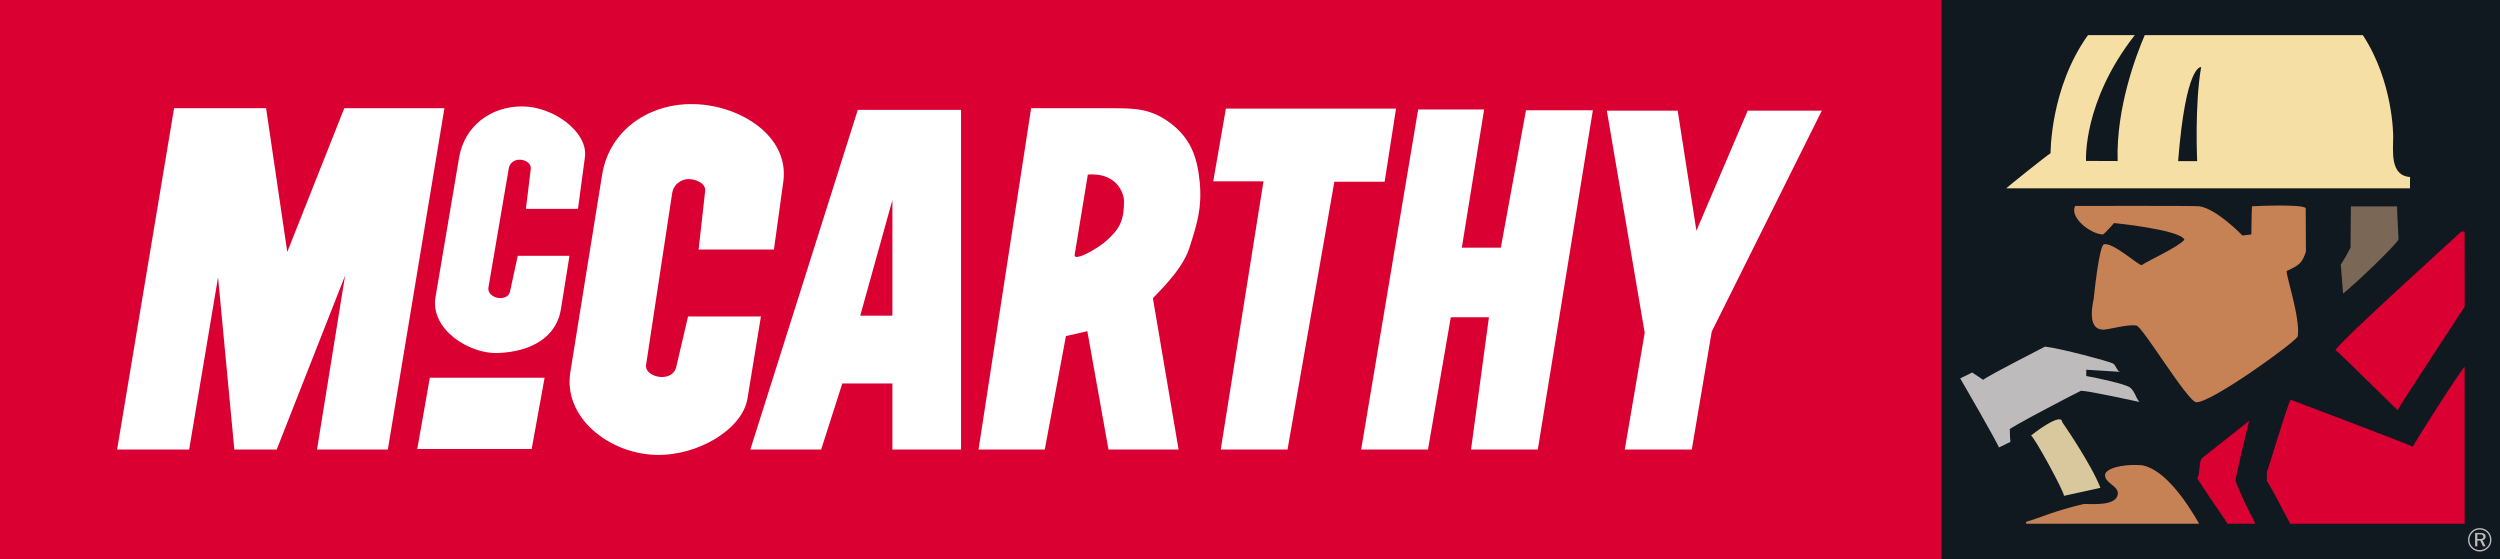 <svg width="161" height="36" viewBox="0 0 161 36" fill="none" xmlns="http://www.w3.org/2000/svg">
<rect x="0" y="0" width="161" height="36" fill="#333333" stroke="none"/>
<g clip-path="url(#clip0_58_1599)">
<path d="M125.038 0H0V36H125.038V0Z" fill="#DB0032"/>
<path d="M49.841 16.067L50.444 11.703C50.849 8.776 47.704 6.8 44.755 6.707C41.828 6.615 39.243 8.361 38.776 11.256L36.731 23.956C36.255 26.91 39.248 29.216 42.238 29.295C44.936 29.367 47.812 27.655 48.137 25.667L49.003 20.382H44.31L43.549 23.643C43.44 24.109 42.975 24.323 42.5 24.274C42.039 24.227 41.539 23.944 41.609 23.485L43.287 12.442C43.377 11.846 43.952 11.449 44.545 11.548C44.989 11.622 45.461 11.863 45.411 12.311L44.991 16.072H49.842V16.067H49.841Z" fill="white"/>
<path d="M91.33 7.048H95.579L94.142 15.95H96.653L98.273 7.102H102.58L99.034 28.952H94.734L95.887 20.433H93.43L91.962 28.952H87.658L91.33 7.048Z" fill="white"/>
<path d="M37.222 13.453L37.669 10.114C37.881 8.522 35.672 6.87 33.657 6.853C31.612 6.835 29.909 8.121 29.567 10.139L28.047 19.132C27.696 21.207 30.207 22.802 32.058 22.735C34.235 22.655 35.839 21.693 36.122 19.92L36.674 16.475H33.344L32.845 18.778C32.768 19.132 32.357 19.261 32.006 19.172C31.682 19.09 31.4 18.845 31.455 18.515L32.766 10.838C32.827 10.476 33.161 10.256 33.526 10.286C33.869 10.313 34.224 10.534 34.182 10.875L33.868 13.453H37.224H37.222Z" fill="white"/>
<path d="M26.873 28.916H34.24L35.072 24.325H27.682L26.873 28.916Z" fill="white"/>
<path d="M78.947 6.995H89.905L89.171 11.703H85.932L82.916 28.952H78.615L81.368 11.676H78.133L78.947 6.995Z" fill="white"/>
<path d="M11.211 6.97H17.137L18.5 16.226L22.172 6.97H28.621L24.976 28.952H20.415L22.223 17.751L17.819 28.952H15.092L14.043 17.856L12.181 28.952H7.541L11.211 6.97Z" fill="white"/>
<path d="M103.48 7.127H108.043L109.249 14.858L112.552 7.127H117.325L110.236 21.354L108.951 28.952H104.635L105.919 21.432L103.48 7.127Z" fill="white"/>
<path d="M55.426 7.075H55.242L48.321 28.952H52.882L54.245 24.693H57.47V28.952H61.892V7.075H55.425H55.426ZM57.47 20.328H55.398L57.47 12.886V20.328Z" fill="white"/>
<path d="M77.259 11.703C77.106 10.087 76.656 8.916 75.424 7.968C74.799 7.488 74.234 7.239 73.633 7.108C73.03 6.978 72.391 6.969 71.622 6.969H66.405L63.017 28.952H67.283L68.646 21.642L70.024 21.327L71.387 28.952H75.901L74.249 19.222C74.236 19.14 76.08 17.54 76.579 16.014C77.107 14.396 77.418 13.358 77.261 11.702H77.259V11.703ZM71.3 15.463C70.712 16.015 69.127 16.888 69.208 16.409L70.056 11.241C72.206 11.091 72.382 12.832 72.382 12.832C72.417 14.282 72.039 14.769 71.3 15.463Z" fill="white"/>
<path d="M161 0H125.038V36H161V0Z" fill="#101820"/>
<path d="M128.728 28.817C128.72 28.659 126.245 24.37 126.237 24.366L127.011 23.99L127.714 24.46C128.136 24.131 131.605 22.383 131.699 22.321C132.733 22.44 135.826 23.271 136.067 23.405C136.285 23.526 136.289 23.833 136.517 23.946L134.356 23.81V24.216C134.985 24.319 136.852 24.73 137.148 24.938C137.475 25.168 137.528 25.593 137.778 25.885C137.778 25.885 134.498 25.164 134.018 25.164C133.972 25.164 129.196 27.656 129.426 27.656C129.449 27.656 129.426 28.173 129.473 28.456L128.727 28.819H128.728V28.817Z" fill="#BDBBBB"/>
<path d="M135.267 31.415L132.922 31.932C132.922 31.649 131.059 28.22 130.801 28.05C130.915 27.943 132.769 26.507 132.806 27.185C132.806 27.185 134.658 29.84 135.268 31.415H135.267Z" fill="#D9C79E"/>
<path d="M130.482 33.73V33.606C131.515 33.3 132.288 32.901 134.212 32.454C134.758 32.454 136.253 32.595 136.383 31.85C136.485 31.272 135.482 31.12 135.572 30.541C135.618 30.245 136.452 29.856 137.964 29.963C139.388 30.245 140.759 32.209 141.626 33.73H130.482Z" fill="#C68255"/>
<path d="M143.463 33.73C142.949 32.975 142.251 31.967 141.51 30.82C141.691 30.418 141.599 29.869 141.781 29.534C141.808 29.484 144.492 27.402 144.843 27.098C144.843 27.098 144.104 30.174 143.963 30.925C143.963 30.925 144.124 31.562 145.249 33.728" fill="#DB0032"/>
<path d="M158.721 33.73V23.624C158.462 23.848 155.531 28.435 155.391 28.764C154.102 28.223 147.516 25.744 147.516 25.744C147.185 26.406 146.061 30.322 145.985 30.391V30.977C146.069 31.039 146.879 32.553 147.493 33.73H158.721Z" fill="#DB0032"/>
<path d="M154.404 26.421C154.161 26.2 150.593 22.642 150.397 22.541C150.912 21.807 156.563 16.708 158.502 14.915H158.721L158.728 19.743C158.417 20.233 154.412 26.306 154.406 26.421H154.404Z" fill="#DB0032"/>
<path d="M155.211 11.399C153.891 11.313 154.122 9.692 154.122 8.784C154.122 8.784 154.141 5.27 152.167 2.262H138.123C137.579 3.525 136.271 6.935 136.376 10.371L134.341 10.363C134.341 10.363 134.111 6.557 137.48 2.262H134.467C132.026 5.656 132.057 9.866 132.057 9.866C131.877 9.956 129.201 12.103 129.201 12.127H155.21C155.191 12.161 155.21 11.399 155.21 11.399H155.211ZM141.498 10.375H140.271C140.77 4.078 141.754 4.321 141.754 4.321C141.328 6.759 141.497 10.375 141.497 10.375H141.498Z" fill="#F6DFA4"/>
<path d="M154.466 15.392C154.466 15.638 151.561 18.397 150.894 18.904L150.746 17.046C151.081 16.526 151.374 15.95 151.374 15.95L151.397 13.294H154.373C154.373 13.78 154.465 15.304 154.465 15.392H154.466Z" fill="#7B6756"/>
<path d="M147.97 21.675C147.708 22.117 142.396 25.947 141.442 25.904C140.887 25.878 138 21.06 137.595 20.97C137.074 20.853 135.785 21.235 135.462 21.229C135.09 21.221 134.444 21.075 134.834 19.239C134.834 19.239 135.185 15.716 135.508 15.73C136.1 15.602 137.794 17.162 137.932 17.07C138.452 16.723 140.24 15.931 140.673 15.443C140.472 14.798 136.145 14.364 136.145 14.364C136.145 14.364 135.614 14.98 135.436 15.097C134.669 15.097 133.256 14.024 133.64 13.263C133.64 13.263 141.388 13.244 141.642 13.284C142.787 13.467 144.413 15.166 144.413 15.166L144.986 15.097C144.986 15.097 145.007 13.321 145.031 13.284C145.031 13.284 148.196 13.12 148.489 13.399L148.501 16.214C148.26 16.91 148.103 17.078 147.27 17.447C147.138 17.505 148.169 20.488 147.973 21.675H147.97Z" fill="#C68255"/>
<path d="M160.232 34.232C160.374 34.373 160.449 34.561 160.449 34.765C160.449 34.968 160.374 35.156 160.23 35.295C160.08 35.44 159.89 35.52 159.693 35.52C159.495 35.52 159.305 35.44 159.16 35.295C159.017 35.152 158.939 34.965 158.939 34.765C158.939 34.564 159.018 34.373 159.166 34.226C159.305 34.085 159.488 34.01 159.693 34.01C159.897 34.01 160.086 34.088 160.231 34.233H160.232V34.232ZM160.169 34.295C160.041 34.167 159.877 34.1 159.694 34.1C159.511 34.1 159.353 34.166 159.231 34.289C159.1 34.42 159.03 34.588 159.03 34.765C159.03 34.941 159.1 35.104 159.226 35.232C159.352 35.359 159.518 35.427 159.691 35.427C159.865 35.427 160.036 35.359 160.166 35.232C160.29 35.109 160.36 34.948 160.36 34.769C160.36 34.59 160.293 34.419 160.169 34.295ZM160.075 34.559C160.075 34.678 159.999 34.767 159.873 34.787L160.067 35.183H159.905L159.725 34.809H159.542V35.183H159.397V34.321H159.717C159.956 34.321 160.076 34.396 160.076 34.559H160.075ZM159.541 34.415V34.713H159.693C159.853 34.713 159.927 34.677 159.927 34.568C159.927 34.459 159.851 34.415 159.689 34.415H159.541Z" fill="#BDBBBB"/>
</g>
<defs>
<clipPath id="clip0_58_1599">
<rect width="161" height="36" fill="white"/>
</clipPath>
</defs>
</svg>
